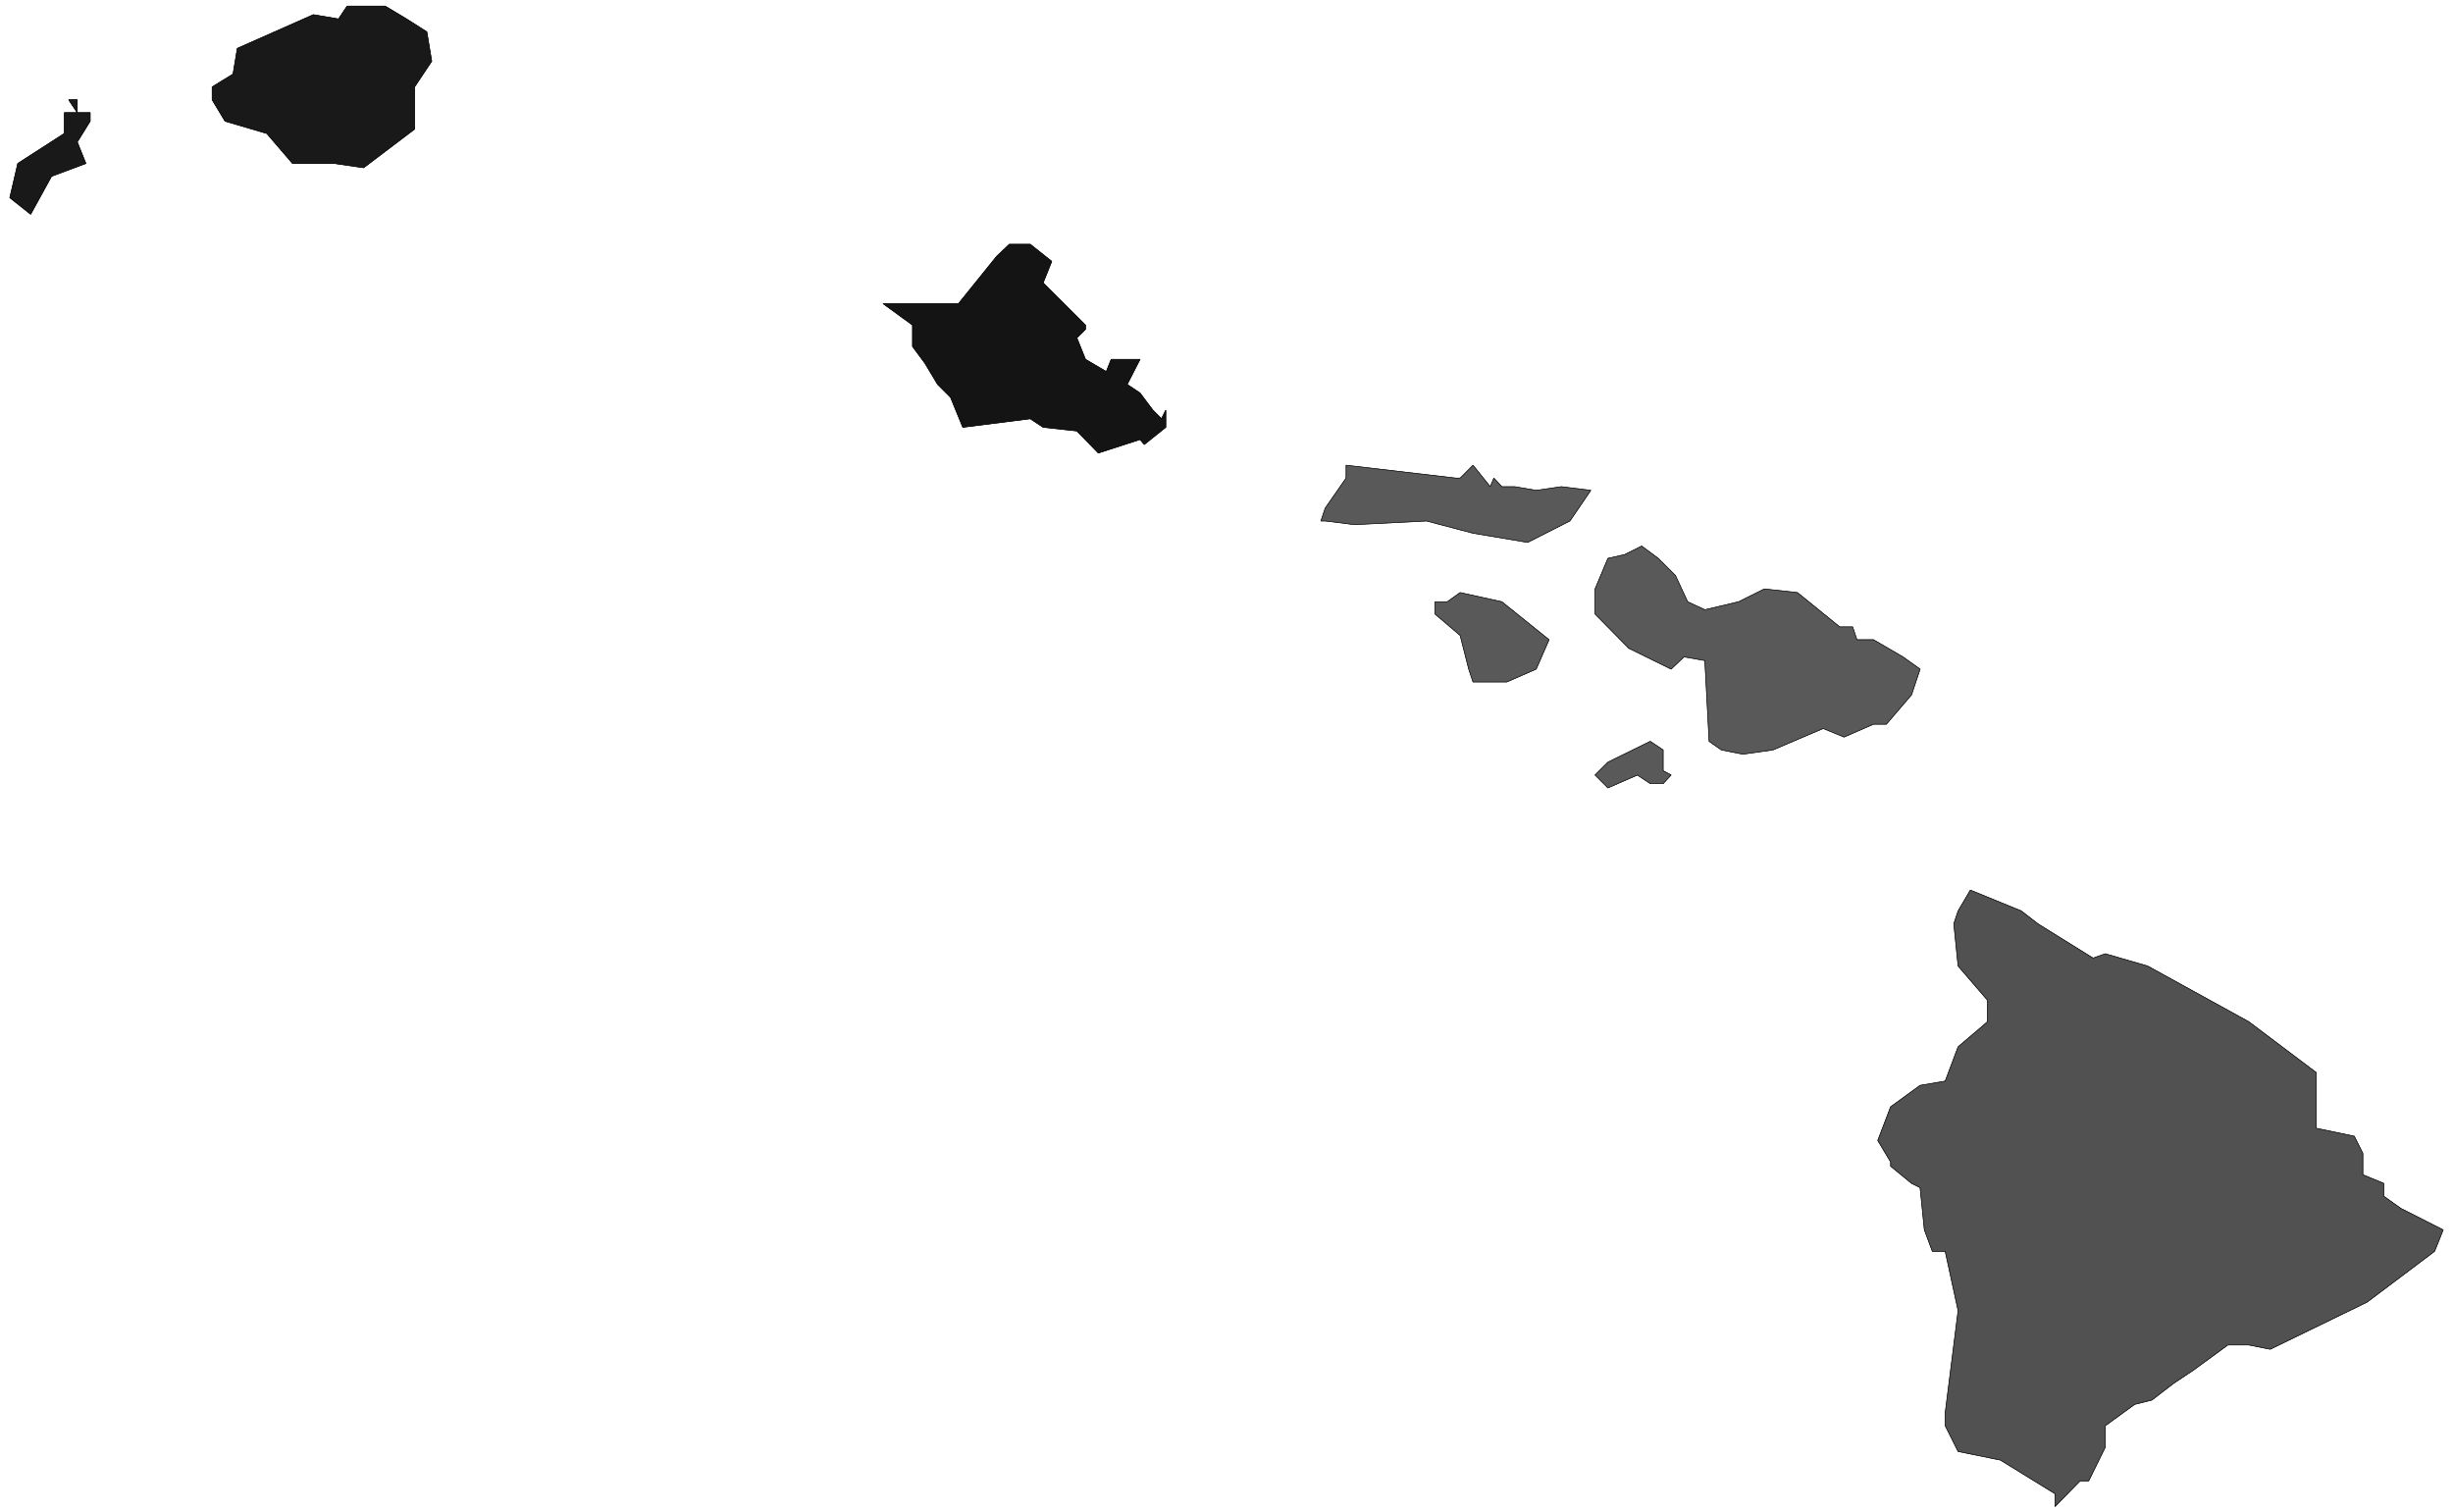 <svg width="3996.021" height="2463.297" viewBox="0 0 2997.016 1847.473" xmlns="http://www.w3.org/2000/svg"><rect x="0" y="0" width="2997.016" height="1847.473" fill="#808080" stroke="none"/><defs><clipPath id="a"><path d="M0 0h2997.016v1845.703H0Zm0 0"/></clipPath></defs><path style="fill:#fff;fill-opacity:1;fill-rule:nonzero;stroke:none" d="M0 1845.703h2997.016V-1.77H0Zm0 0" transform="translate(0 1.77)"/><g clip-path="url(#a)" transform="translate(0 1.77)"><path style="fill:#fff;fill-opacity:1;fill-rule:evenodd;stroke:#fff;stroke-width:.19;stroke-linecap:square;stroke-linejoin:bevel;stroke-miterlimit:10;stroke-opacity:1" d="M0 .5h766.5V473H0Zm0 0" transform="matrix(3.91 0 0 -3.91 0 1847.66)"/></g><path style="fill:#515151;fill-opacity:1;fill-rule:evenodd;stroke:#515151;stroke-width:.19;stroke-linecap:square;stroke-linejoin:bevel;stroke-miterlimit:10;stroke-opacity:1" d="m635.62 10.26-10.54 6.5-13.22 2.68-4.03 8.04v4.01l4.03 31.95-4.03 18.55h-4.02l-2.49 6.7-1.34 13.2-2.68 1.34-6.52 5.35v1.34l-4.02 6.7 4.02 10.52 9.2 6.7 7.85 1.33 4.03 10.72 9.2 7.84v6.7l-9.2 10.71-1.34 13.2 1.34 4.01 3.83 6.51 15.91-6.51 5.17-4.01 17.25-10.72 3.83 1.34 13.22-3.82 31.62-17.41 21.08-15.88v-17.41l11.88-2.48 2.68-5.36v-6.69l6.52-2.68v-4.02l5.36-3.82 13.22-6.7-2.68-6.7-21.08-15.87-30.27-14.73-6.71 1.34h-6.52l-10.73-7.85-6.32-4.21-6.71-5.16-5.36-1.34-9.2-6.69v-6.7l-5.18-10.52h-2.68l-7.85-8.04v4.02Zm0 0" transform="matrix(3.91 0 0 -3.91 0 1849.43)"/><path style="fill:none;stroke:#000;stroke-width:.19;stroke-linecap:square;stroke-linejoin:bevel;stroke-miterlimit:10;stroke-opacity:1" d="m635.62 10.26-10.54 6.5-13.22 2.68-4.03 8.04v4.01l4.03 31.95-4.03 18.55h-4.02l-2.49 6.7-1.34 13.2-2.68 1.34-6.52 5.35v1.34l-4.02 6.7 4.02 10.52 9.2 6.7 7.85 1.33 4.03 10.72 9.2 7.84v6.7l-9.2 10.71-1.34 13.2 1.34 4.01 3.83 6.51 15.91-6.51 5.17-4.01 17.25-10.72 3.83 1.34 13.22-3.82 31.62-17.41 21.08-15.88v-17.41l11.88-2.48 2.68-5.36v-6.69l6.52-2.68v-4.02l5.36-3.82 13.22-6.7-2.68-6.7-21.08-15.87-30.27-14.73-6.71 1.34h-6.52l-10.73-7.85-6.32-4.21-6.71-5.16-5.36-1.34-9.2-6.69v-6.7l-5.18-10.52h-2.68l-7.85-8.04v4.02Zm0 0" transform="matrix(3.91 0 0 -3.91 0 1849.43)"/><path style="fill:#141414;fill-opacity:1;fill-rule:evenodd;stroke:#141414;stroke-width:.19;stroke-linecap:square;stroke-linejoin:bevel;stroke-miterlimit:10;stroke-opacity:1" d="m325.95 339.48-4.02 2.67-21.08-2.67-3.83 9.37-4.03 4.02-4.02 6.69-3.83 5.17v6.69l-9.2 6.7h23.57l11.88 14.73 4.02 3.82h6.52l6.71-5.35-2.69-6.7 13.23-13.2v-1.34l-2.69-2.67 2.69-6.7 6.51-3.83 1.53 3.83h9.01l-4.02-7.84 4.02-2.68 4.02-5.36 2.69-2.68 1.34 2.68v-5.35l-6.71-5.36-1.34 1.53-13.03-4.21-6.71 6.89zm0 0" transform="matrix(3.91 0 0 -3.91 0 1849.43)"/><path style="fill:none;stroke:#000;stroke-width:.19;stroke-linecap:square;stroke-linejoin:bevel;stroke-miterlimit:10;stroke-opacity:1" d="m325.95 339.48-4.02 2.67-21.08-2.67-3.83 9.37-4.03 4.02-4.02 6.69-3.83 5.17v6.69l-9.2 6.7h23.57l11.88 14.73 4.02 3.82h6.52l6.71-5.35-2.69-6.7 13.23-13.2v-1.34l-2.69-2.67 2.69-6.7 6.51-3.83 1.53 3.83h9.01l-4.02-7.84 4.02-2.68 4.02-5.36 2.69-2.68 1.34 2.68v-5.35l-6.71-5.36-1.34 1.53-13.03-4.21-6.71 6.89zm0 0" transform="matrix(3.91 0 0 -3.91 0 1849.43)"/><path style="fill:#595959;fill-opacity:1;fill-rule:evenodd;stroke:#595959;stroke-width:.19;stroke-linecap:square;stroke-linejoin:bevel;stroke-miterlimit:10;stroke-opacity:1" d="M469.29 320.92h4.02l6.71-1.15 7.86 1.15 9.2-1.15-6.52-9.56-13.22-6.7-17.06 2.87-14.56 3.83-22.42-1.15-9.2 1.15h-1.34l1.34 4.02 6.52 9.37v4.02l34.3-4.02h1.34l4.02 4.02 5.37-6.7 1.15 2.68zm0 0" transform="matrix(3.91 0 0 -3.91 0 1849.43)"/><path style="fill:none;stroke:#000;stroke-width:.19;stroke-linecap:square;stroke-linejoin:bevel;stroke-miterlimit:10;stroke-opacity:1" d="M469.29 320.92h4.02l6.71-1.15 7.86 1.15 9.2-1.15-6.52-9.56-13.22-6.7-17.06 2.87-14.56 3.83-22.42-1.15-9.2 1.15h-1.34l1.34 4.02 6.52 9.37v4.02l34.3-4.02h1.34l4.02 4.02 5.37-6.7 1.15 2.68zm0 0" transform="matrix(3.91 0 0 -3.91 0 1849.43)"/><path style="fill:#191919;fill-opacity:1;fill-rule:evenodd;stroke:#191919;stroke-width:.19;stroke-linecap:square;stroke-linejoin:bevel;stroke-miterlimit:10;stroke-opacity:1" d="m5.56 421.92 14.56 9.38v6.5h4.02l-2.68 4.02h2.68v-4.02h4.03v-2.68l-4.03-6.5 2.69-6.7-10.73-4.01-6.52-11.86-6.51 5.16zm0 0" transform="matrix(3.91 0 0 -3.91 0 1849.43)"/><path style="fill:none;stroke:#000;stroke-width:.19;stroke-linecap:square;stroke-linejoin:bevel;stroke-miterlimit:10;stroke-opacity:1" d="m5.56 421.92 14.56 9.38v6.5h4.02l-2.68 4.02h2.68v-4.02h4.03v-2.68l-4.03-6.5 2.69-6.7-10.73-4.01-6.52-11.86-6.51 5.16zm0 0" transform="matrix(3.91 0 0 -3.91 0 1849.43)"/><path style="fill:#191919;fill-opacity:1;fill-rule:evenodd;stroke:#191919;stroke-width:.19;stroke-linecap:square;stroke-linejoin:bevel;stroke-miterlimit:10;stroke-opacity:1" d="m91.41 421.92-8.05 9.38-13.03 3.82-4.03 6.7v4.02l6.52 4.01 1.34 8.04 23.76 10.52 7.86-1.34 2.68 4.02h11.88l6.71-4.02 6.32-4.02 1.53-9.18-5.36-8.03v-13.2l-15.91-12.05-9.19 1.33zm0 0" transform="matrix(3.91 0 0 -3.91 0 1849.43)"/><path style="fill:none;stroke:#000;stroke-width:.19;stroke-linecap:square;stroke-linejoin:bevel;stroke-miterlimit:10;stroke-opacity:1" d="m91.41 421.92-8.05 9.38-13.03 3.82-4.03 6.7v4.02l6.52 4.01 1.34 8.04 23.76 10.52 7.86-1.34 2.68 4.02h11.88l6.71-4.02 6.32-4.02 1.53-9.18-5.36-8.03v-13.2l-15.91-12.05-9.19 1.33zm0 0" transform="matrix(3.91 0 0 -3.91 0 1849.43)"/><path style="fill:#595959;fill-opacity:1;fill-rule:evenodd;stroke:#595959;stroke-width:.19;stroke-linecap:square;stroke-linejoin:bevel;stroke-miterlimit:10;stroke-opacity:1" d="m502.44 234.84 13.22 6.5 4.03-2.68v-6.5l2.49-1.34-2.49-2.68h-4.03l-4.02 2.68-9.2-4.02-4.02 4.02zm0 0" transform="matrix(3.91 0 0 -3.91 0 1849.43)"/><path style="fill:none;stroke:#000;stroke-width:.19;stroke-linecap:square;stroke-linejoin:bevel;stroke-miterlimit:10;stroke-opacity:1" d="m502.44 234.84 13.22 6.5 4.03-2.68v-6.5l2.49-1.34-2.49-2.68h-4.03l-4.02 2.68-9.2-4.02-4.02 4.02zm0 0" transform="matrix(3.91 0 0 -3.91 0 1849.43)"/><path style="fill:#595959;fill-opacity:1;fill-rule:evenodd;stroke:#595959;stroke-width:.19;stroke-linecap:square;stroke-linejoin:bevel;stroke-miterlimit:10;stroke-opacity:1" d="m534.06 241.34-1.34 25.25-6.52 1.15-4.02-3.82-13.22 6.5-10.54 10.71v7.84l4.02 9.57 5.17 1.15 5.37 2.68 5.17-3.83 5.37-5.36 3.83-8.22 5.37-2.49 10.54 2.49 8.05 4.01 10.34-1.14 13.22-10.72h4.03l1.34-4.01h5.17l9.2-5.36 5.37-3.82-2.68-8.04-7.86-9.18h-4.03l-9.19-4.02-6.52 2.68-15.71-6.7-9.39-1.33-6.71 1.33zm0 0" transform="matrix(3.91 0 0 -3.91 0 1849.43)"/><path style="fill:none;stroke:#000;stroke-width:.19;stroke-linecap:square;stroke-linejoin:bevel;stroke-miterlimit:10;stroke-opacity:1" d="m534.06 241.34-1.34 25.25-6.52 1.15-4.02-3.82-13.22 6.5-10.54 10.71v7.84l4.02 9.57 5.17 1.15 5.37 2.68 5.17-3.83 5.37-5.36 3.83-8.22 5.37-2.49 10.54 2.49 8.05 4.01 10.34-1.14 13.22-10.72h4.03l1.34-4.01h5.17l9.2-5.36 5.37-3.82-2.68-8.04-7.86-9.18h-4.03l-9.19-4.02-6.52 2.68-15.71-6.7-9.39-1.33-6.71 1.33zm0 0" transform="matrix(3.91 0 0 -3.91 0 1849.43)"/><path style="fill:#595959;fill-opacity:1;fill-rule:evenodd;stroke:#595959;stroke-width:.19;stroke-linecap:square;stroke-linejoin:bevel;stroke-miterlimit:10;stroke-opacity:1" d="m456.26 274.44-7.86 6.69v3.83h3.83l4.03 2.87 13.03-2.87 14.75-11.86-4.02-9.18-9.2-4.02h-10.54l-1.34 4.02zm0 0" transform="matrix(3.91 0 0 -3.91 0 1849.43)"/><path style="fill:none;stroke:#000;stroke-width:.19;stroke-linecap:square;stroke-linejoin:bevel;stroke-miterlimit:10;stroke-opacity:1" d="m456.26 274.44-7.86 6.69v3.83h3.83l4.03 2.87 13.03-2.87 14.75-11.86-4.02-9.18-9.2-4.02h-10.54l-1.34 4.02zm0 0" transform="matrix(3.91 0 0 -3.91 0 1849.43)"/></svg>
